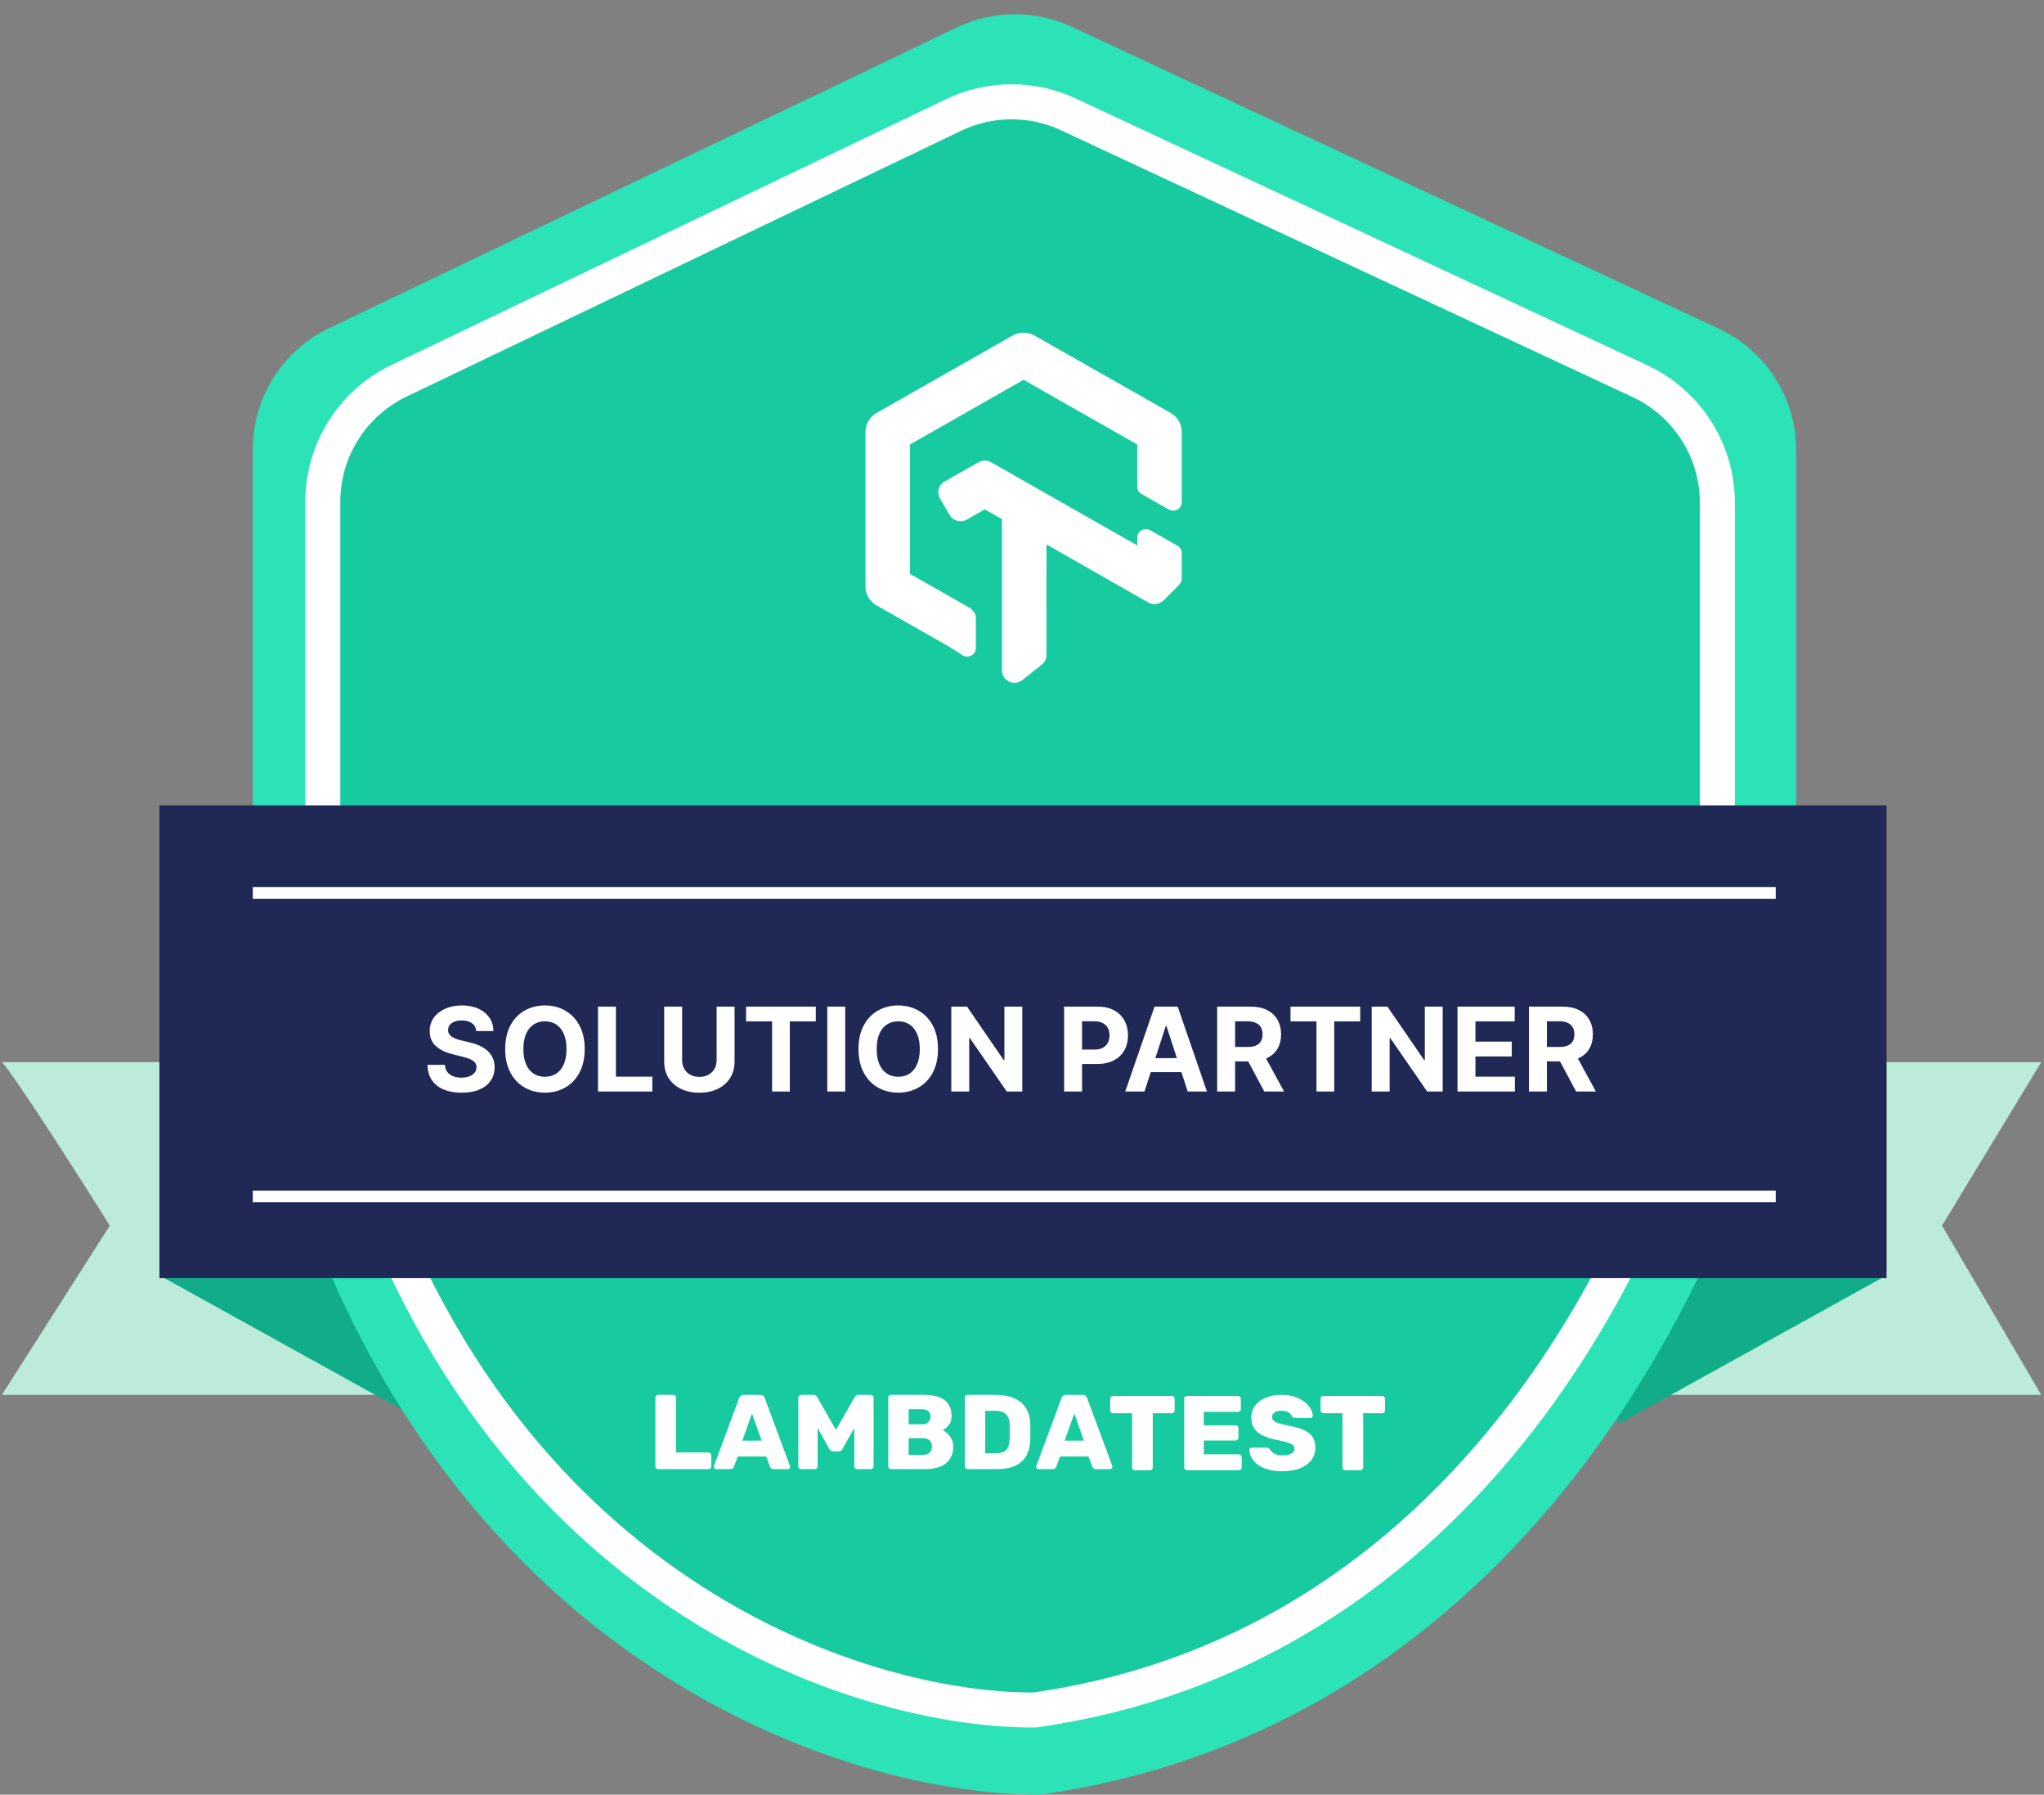 <svg width="221" height="194" viewBox="0 0 221 194" fill="none" xmlns="http://www.w3.org/2000/svg">
<rect x="0" y="0" width="221" height="194" fill="#808080" stroke="none"/>
<path d="M11.874 132.487C8.509 127.125 1.464 116.084 0.203 114.822H220.7L209.974 132.487L220.7 150.783H0.203L11.874 132.487Z" fill="#BCEBD9"/>
<path d="M17.237 137.865L46.258 153.938V126.178L17.237 137.865Z" fill="#11AD88"/>
<path d="M203.981 137.865L174.96 153.938V126.178L203.981 137.865Z" fill="#11AD88"/>
<path d="M103.476 2.962L35.573 35.483C30.536 37.896 27.331 42.985 27.331 48.57V109.258C27.331 110.231 27.431 111.224 27.634 112.175C41.668 177.836 89.954 194.104 112.501 193.999C166.717 186.29 189.234 133.627 194.003 107.143C194.143 106.362 194.202 105.592 194.202 104.799V48.674C194.202 43.035 190.935 37.907 185.825 35.524L115.878 2.899C111.943 1.064 107.393 1.087 103.476 2.962Z" fill="#2BE3B7"/>
<path d="M103.107 12.429L43.142 41.163C38.106 43.576 34.901 48.664 34.901 54.249V108.1C34.901 109.073 35.001 110.064 35.205 111.015C47.924 170.261 91.504 184.945 111.861 184.851C160.773 177.892 181.133 130.419 185.485 106.439C185.626 105.659 185.685 104.887 185.685 104.094V54.353C185.685 48.715 182.419 43.587 177.311 41.203L115.514 12.365C111.577 10.528 107.025 10.552 103.107 12.429Z" fill="#17CA9F" stroke="white" stroke-width="3.785"/>
<rect x="17.237" y="87.063" width="186.744" height="51.102" fill="#202855"/>
<path d="M51.494 111.453C51.459 111.091 51.305 110.81 51.033 110.61C50.761 110.41 50.392 110.31 49.926 110.31C49.609 110.31 49.342 110.355 49.124 110.444C48.906 110.531 48.739 110.652 48.622 110.807C48.509 110.963 48.452 111.139 48.452 111.336C48.446 111.5 48.48 111.644 48.555 111.766C48.633 111.889 48.739 111.995 48.873 112.084C49.008 112.171 49.163 112.247 49.339 112.313C49.515 112.376 49.704 112.429 49.904 112.474L50.728 112.671C51.129 112.761 51.496 112.88 51.831 113.03C52.165 113.179 52.455 113.363 52.7 113.581C52.945 113.799 53.134 114.056 53.269 114.352C53.406 114.647 53.476 114.986 53.479 115.369C53.476 115.93 53.333 116.417 53.049 116.829C52.769 117.239 52.362 117.557 51.831 117.784C51.302 118.008 50.664 118.12 49.917 118.12C49.176 118.12 48.531 118.006 47.981 117.779C47.435 117.552 47.008 117.216 46.7 116.771C46.395 116.323 46.236 115.769 46.221 115.109H48.098C48.119 115.417 48.207 115.673 48.362 115.88C48.521 116.083 48.731 116.237 48.994 116.341C49.26 116.443 49.56 116.493 49.895 116.493C50.223 116.493 50.509 116.446 50.751 116.35C50.996 116.254 51.185 116.122 51.32 115.951C51.454 115.781 51.521 115.585 51.521 115.364C51.521 115.158 51.46 114.985 51.338 114.844C51.218 114.704 51.042 114.585 50.809 114.486C50.579 114.387 50.297 114.298 49.962 114.217L48.963 113.966C48.189 113.778 47.578 113.484 47.13 113.084C46.682 112.683 46.459 112.144 46.462 111.466C46.459 110.91 46.607 110.425 46.906 110.01C47.208 109.595 47.622 109.27 48.147 109.037C48.673 108.804 49.27 108.688 49.94 108.688C50.621 108.688 51.215 108.804 51.723 109.037C52.234 109.27 52.631 109.595 52.915 110.01C53.199 110.425 53.345 110.906 53.354 111.453H51.494ZM63.217 113.402C63.217 114.402 63.028 115.254 62.648 115.956C62.272 116.658 61.758 117.194 61.107 117.564C60.459 117.932 59.73 118.115 58.92 118.115C58.105 118.115 57.373 117.93 56.725 117.56C56.076 117.189 55.564 116.653 55.188 115.951C54.811 115.249 54.623 114.399 54.623 113.402C54.623 112.401 54.811 111.55 55.188 110.848C55.564 110.146 56.076 109.611 56.725 109.244C57.373 108.873 58.105 108.688 58.92 108.688C59.73 108.688 60.459 108.873 61.107 109.244C61.758 109.611 62.272 110.146 62.648 110.848C63.028 111.55 63.217 112.401 63.217 113.402ZM61.25 113.402C61.25 112.753 61.153 112.207 60.959 111.762C60.768 111.317 60.497 110.979 60.148 110.749C59.798 110.519 59.389 110.404 58.92 110.404C58.451 110.404 58.042 110.519 57.693 110.749C57.343 110.979 57.071 111.317 56.877 111.762C56.686 112.207 56.59 112.753 56.59 113.402C56.59 114.05 56.686 114.597 56.877 115.042C57.071 115.487 57.343 115.824 57.693 116.054C58.042 116.284 58.451 116.399 58.92 116.399C59.389 116.399 59.798 116.284 60.148 116.054C60.497 115.824 60.768 115.487 60.959 115.042C61.153 114.597 61.25 114.05 61.25 113.402ZM64.654 117.99V108.813H66.595V116.39H70.529V117.99H64.654ZM77.482 108.813H79.422V114.773C79.422 115.442 79.262 116.027 78.942 116.529C78.626 117.031 78.182 117.422 77.612 117.703C77.041 117.981 76.376 118.12 75.618 118.12C74.856 118.12 74.19 117.981 73.619 117.703C73.049 117.422 72.605 117.031 72.289 116.529C71.972 116.027 71.814 115.442 71.814 114.773V108.813H73.754V114.607C73.754 114.957 73.83 115.267 73.982 115.539C74.138 115.811 74.356 116.024 74.636 116.18C74.917 116.335 75.244 116.413 75.618 116.413C75.994 116.413 76.321 116.335 76.599 116.18C76.88 116.024 77.097 115.811 77.249 115.539C77.404 115.267 77.482 114.957 77.482 114.607V108.813ZM80.669 110.413V108.813H88.205V110.413H85.396V117.99H83.478V110.413H80.669ZM91.387 108.813V117.99H89.447V108.813H91.387ZM101.416 113.402C101.416 114.402 101.226 115.254 100.847 115.956C100.47 116.658 99.957 117.194 99.305 117.564C98.657 117.932 97.928 118.115 97.119 118.115C96.303 118.115 95.571 117.93 94.923 117.56C94.275 117.189 93.763 116.653 93.386 115.951C93.01 115.249 92.822 114.399 92.822 113.402C92.822 112.401 93.01 111.55 93.386 110.848C93.763 110.146 94.275 109.611 94.923 109.244C95.571 108.873 96.303 108.688 97.119 108.688C97.928 108.688 98.657 108.873 99.305 109.244C99.957 109.611 100.47 110.146 100.847 110.848C101.226 111.55 101.416 112.401 101.416 113.402ZM99.449 113.402C99.449 112.753 99.352 112.207 99.157 111.762C98.966 111.317 98.696 110.979 98.347 110.749C97.997 110.519 97.588 110.404 97.119 110.404C96.65 110.404 96.241 110.519 95.891 110.749C95.541 110.979 95.27 111.317 95.076 111.762C94.884 112.207 94.789 112.753 94.789 113.402C94.789 114.05 94.884 114.597 95.076 115.042C95.27 115.487 95.541 115.824 95.891 116.054C96.241 116.284 96.65 116.399 97.119 116.399C97.588 116.399 97.997 116.284 98.347 116.054C98.696 115.824 98.966 115.487 99.157 115.042C99.352 114.597 99.449 114.05 99.449 113.402ZM110.529 108.813V117.99H108.853L104.86 112.214H104.793V117.99H102.853V108.813H104.556L108.517 114.585H108.597V108.813H110.529ZM115.052 117.99V108.813H118.672C119.368 108.813 119.961 108.946 120.451 109.212C120.941 109.475 121.315 109.841 121.571 110.31C121.831 110.776 121.961 111.314 121.961 111.923C121.961 112.532 121.83 113.07 121.567 113.536C121.304 114.002 120.923 114.365 120.424 114.625C119.929 114.885 119.328 115.015 118.623 115.015H116.316V113.46H118.309C118.683 113.46 118.991 113.396 119.233 113.267C119.477 113.136 119.66 112.955 119.779 112.725C119.902 112.492 119.963 112.225 119.963 111.923C119.963 111.618 119.902 111.352 119.779 111.125C119.66 110.895 119.477 110.718 119.233 110.592C118.988 110.464 118.677 110.4 118.301 110.4H116.992V117.99H115.052ZM123.744 117.99H121.664L124.832 108.813H127.333L130.496 117.99H128.417L126.118 110.91H126.047L123.744 117.99ZM123.614 114.383H128.525V115.897H123.614V114.383ZM131.601 117.99V108.813H135.221C135.914 108.813 136.506 108.937 136.995 109.185C137.488 109.43 137.863 109.778 138.12 110.229C138.38 110.677 138.51 111.205 138.51 111.811C138.51 112.42 138.378 112.945 138.116 113.384C137.853 113.82 137.472 114.154 136.973 114.387C136.477 114.62 135.877 114.737 135.172 114.737H132.748V113.178H134.858C135.228 113.178 135.536 113.127 135.781 113.025C136.026 112.924 136.208 112.771 136.328 112.568C136.45 112.365 136.511 112.113 136.511 111.811C136.511 111.506 136.45 111.249 136.328 111.04C136.208 110.831 136.025 110.673 135.777 110.565C135.532 110.455 135.223 110.4 134.849 110.4H133.541V117.99H131.601ZM136.556 113.814L138.837 117.99H136.695L134.464 113.814H136.556ZM139.532 110.413V108.813H147.068V110.413H144.259V117.99H142.341V110.413H139.532ZM155.985 108.813V117.99H154.309L150.317 112.214H150.25V117.99H148.309V108.813H150.012L153.973 114.585H154.054V108.813H155.985ZM157.588 117.99V108.813H163.771V110.413H159.528V112.6H163.453V114.199H159.528V116.39H163.789V117.99H157.588ZM165.314 117.99V108.813H168.934C169.627 108.813 170.219 108.937 170.709 109.185C171.202 109.43 171.577 109.778 171.833 110.229C172.093 110.677 172.223 111.205 172.223 111.811C172.223 112.42 172.092 112.945 171.829 113.384C171.566 113.82 171.185 114.154 170.686 114.387C170.19 114.62 169.59 114.737 168.885 114.737H166.461V113.178H168.571C168.942 113.178 169.25 113.127 169.494 113.025C169.739 112.924 169.922 112.771 170.041 112.568C170.164 112.365 170.225 112.113 170.225 111.811C170.225 111.506 170.164 111.249 170.041 111.04C169.922 110.831 169.738 110.673 169.49 110.565C169.245 110.455 168.936 110.4 168.562 110.4H167.254V117.99H165.314ZM170.27 113.814L172.55 117.99H170.409L168.177 113.814H170.27Z" fill="white"/>
<path fill-rule="evenodd" clip-rule="evenodd" d="M71.155 158.815C71.077 158.815 71.009 158.786 70.95 158.729C70.892 158.671 70.862 158.604 70.862 158.528V151.07C70.862 150.986 70.892 150.917 70.95 150.864C71.009 150.81 71.077 150.783 71.155 150.783H72.794C72.88 150.783 72.95 150.81 73.005 150.864C73.059 150.917 73.087 150.986 73.087 151.07V157.013H76.599C76.684 157.013 76.757 157.042 76.815 157.099C76.874 157.157 76.903 157.228 76.903 157.312V158.528C76.903 158.612 76.874 158.681 76.815 158.734C76.757 158.788 76.684 158.815 76.599 158.815H71.155ZM77.428 158.815C77.366 158.815 77.309 158.79 77.258 158.74C77.208 158.69 77.182 158.635 77.182 158.574C77.182 158.528 77.186 158.493 77.194 158.47L79.921 151.116C79.999 150.894 80.156 150.783 80.39 150.783H82.216C82.45 150.783 82.606 150.894 82.684 151.116L85.412 158.47C85.419 158.493 85.423 158.528 85.423 158.574C85.423 158.635 85.398 158.69 85.347 158.74C85.296 158.79 85.24 158.815 85.177 158.815H83.656C83.468 158.815 83.336 158.731 83.258 158.562L82.836 157.449H79.769L79.348 158.562C79.27 158.731 79.137 158.815 78.95 158.815H77.428ZM80.264 155.729H82.348L81.306 152.803L80.264 155.729ZM86.62 158.815C86.534 158.815 86.462 158.788 86.403 158.734C86.344 158.681 86.315 158.612 86.315 158.528V151.082C86.315 150.998 86.344 150.927 86.403 150.87C86.462 150.812 86.534 150.783 86.62 150.783H87.942C88.137 150.783 88.278 150.868 88.364 151.036L90.377 154.57L92.402 151.036C92.488 150.868 92.629 150.783 92.824 150.783H94.147C94.232 150.783 94.305 150.812 94.363 150.87C94.422 150.927 94.451 150.998 94.451 151.082V158.528C94.451 158.612 94.422 158.681 94.363 158.734C94.305 158.788 94.232 158.815 94.147 158.815H92.66C92.582 158.815 92.513 158.786 92.455 158.729C92.397 158.671 92.367 158.604 92.367 158.528V154.351L91.103 156.623C91.001 156.799 90.865 156.887 90.693 156.887H90.061C89.905 156.887 89.768 156.799 89.651 156.623L88.399 154.351V158.528C88.399 158.612 88.37 158.681 88.311 158.734C88.253 158.788 88.18 158.815 88.095 158.815H86.62ZM96.334 158.815C96.256 158.815 96.187 158.786 96.129 158.729C96.07 158.671 96.041 158.604 96.041 158.528V151.082C96.041 150.998 96.068 150.927 96.123 150.87C96.178 150.812 96.248 150.783 96.334 150.783H99.951C100.942 150.783 101.68 150.982 102.163 151.38C102.647 151.778 102.889 152.344 102.889 153.078C102.889 153.445 102.79 153.763 102.591 154.03C102.392 154.298 102.171 154.493 101.929 154.615C102.249 154.753 102.518 154.981 102.737 155.298C102.956 155.616 103.065 155.973 103.065 156.371C103.065 157.143 102.805 157.744 102.286 158.172C101.767 158.6 101.024 158.815 100.056 158.815H96.334ZM99.708 153.961C99.997 153.961 100.219 153.884 100.375 153.731C100.531 153.578 100.609 153.38 100.609 153.135C100.609 152.898 100.533 152.705 100.381 152.556C100.229 152.407 100.005 152.332 99.708 152.332H98.246V153.961H99.708ZM99.814 157.265C100.118 157.265 100.354 157.179 100.521 157.007C100.689 156.835 100.773 156.623 100.773 156.37C100.773 156.111 100.687 155.895 100.516 155.722C100.344 155.551 100.11 155.465 99.814 155.465H98.246V157.265H99.814ZM104.614 158.815C104.536 158.815 104.468 158.786 104.41 158.729C104.351 158.671 104.322 158.604 104.322 158.528V151.082C104.322 150.998 104.349 150.927 104.404 150.87C104.458 150.812 104.529 150.783 104.614 150.783H107.693C108.848 150.783 109.746 151.053 110.386 151.592C111.025 152.131 111.361 152.906 111.392 153.916C111.4 154.137 111.404 154.432 111.404 154.799C111.404 155.166 111.4 155.457 111.392 155.671C111.314 157.767 110.101 158.815 107.752 158.815H104.614ZM107.693 157.094C108.185 157.094 108.548 156.979 108.782 156.75C109.016 156.521 109.141 156.153 109.156 155.648C109.172 155.427 109.18 155.14 109.18 154.788C109.18 154.436 109.172 154.153 109.156 153.939C109.141 153.449 109.006 153.088 108.753 152.855C108.499 152.621 108.126 152.505 107.635 152.505H106.523V157.094H107.693ZM112.281 158.815C112.219 158.815 112.162 158.79 112.112 158.74C112.061 158.69 112.035 158.635 112.035 158.574C112.035 158.528 112.039 158.493 112.047 158.47L114.775 151.116C114.853 150.894 115.009 150.783 115.243 150.783H117.069C117.303 150.783 117.459 150.894 117.537 151.116L120.265 158.47C120.273 158.493 120.276 158.528 120.276 158.574C120.276 158.635 120.251 158.69 120.2 158.74C120.15 158.79 120.093 158.815 120.031 158.815H118.509C118.322 158.815 118.189 158.731 118.111 158.562L117.689 157.449H114.622L114.201 158.562C114.123 158.731 113.991 158.815 113.803 158.815H112.281ZM115.114 155.729H117.197L116.155 152.803L115.114 155.729Z" fill="white"/>
<path fill-rule="evenodd" clip-rule="evenodd" d="M122.707 158.929C122.622 158.929 122.55 158.902 122.491 158.849C122.432 158.796 122.403 158.727 122.403 158.642V152.768H120.343C120.257 152.768 120.185 152.741 120.126 152.688C120.068 152.634 120.038 152.565 120.038 152.481V151.196C120.038 151.112 120.068 151.041 120.126 150.984C120.185 150.927 120.257 150.898 120.343 150.898H126.699C126.785 150.898 126.857 150.927 126.916 150.984C126.974 151.041 127.004 151.112 127.004 151.196V152.481C127.004 152.565 126.974 152.634 126.916 152.688C126.857 152.741 126.785 152.768 126.699 152.768H124.639V158.642C124.639 158.727 124.61 158.796 124.551 158.849C124.493 158.902 124.42 158.929 124.335 158.929H122.707ZM128.33 158.929C128.252 158.929 128.183 158.901 128.125 158.843C128.066 158.786 128.037 158.719 128.037 158.642V151.196C128.037 151.112 128.064 151.041 128.119 150.984C128.174 150.927 128.244 150.898 128.33 150.898H133.855C133.941 150.898 134.013 150.927 134.071 150.984C134.13 151.041 134.159 151.112 134.159 151.196V152.332C134.159 152.416 134.13 152.485 134.071 152.539C134.013 152.592 133.941 152.619 133.855 152.619H130.156V154.076H133.597C133.683 154.076 133.755 154.105 133.814 154.162C133.873 154.219 133.902 154.29 133.902 154.374V155.418C133.902 155.503 133.873 155.573 133.814 155.631C133.755 155.688 133.683 155.717 133.597 155.717H130.156V157.208H133.949C134.034 157.208 134.107 157.237 134.165 157.294C134.224 157.352 134.253 157.422 134.253 157.507V158.642C134.253 158.727 134.224 158.796 134.165 158.849C134.107 158.902 134.034 158.929 133.949 158.929H128.33ZM138.653 159.044C137.896 159.044 137.252 158.937 136.722 158.723C136.191 158.509 135.789 158.226 135.516 157.874C135.243 157.522 135.098 157.139 135.083 156.726C135.083 156.658 135.108 156.6 135.159 156.554C135.21 156.509 135.27 156.486 135.34 156.486H136.897C136.991 156.486 137.067 156.501 137.125 156.531C137.184 156.562 137.248 156.615 137.319 156.692C137.42 156.876 137.578 157.027 137.793 157.145C138.007 157.264 138.294 157.323 138.653 157.323C139.075 157.323 139.398 157.26 139.625 157.134C139.851 157.008 139.964 156.834 139.964 156.612C139.964 156.451 139.906 156.319 139.789 156.216C139.672 156.113 139.484 156.021 139.227 155.941C138.969 155.86 138.598 155.77 138.115 155.671C137.17 155.487 136.464 155.208 135.996 154.833C135.528 154.459 135.294 153.923 135.294 153.227C135.294 152.753 135.428 152.33 135.697 151.959C135.966 151.588 136.349 151.3 136.844 151.093C137.34 150.887 137.916 150.783 138.571 150.783C139.258 150.783 139.853 150.9 140.356 151.133C140.86 151.367 141.246 151.657 141.515 152.005C141.784 152.353 141.927 152.695 141.942 153.032C141.942 153.101 141.919 153.16 141.872 153.21C141.825 153.26 141.767 153.284 141.697 153.284H140.058C139.886 153.284 139.753 153.216 139.66 153.078C139.613 152.917 139.492 152.782 139.297 152.671C139.102 152.56 138.86 152.504 138.571 152.504C138.243 152.504 137.99 152.562 137.81 152.676C137.631 152.791 137.541 152.959 137.541 153.181C137.541 153.403 137.658 153.577 137.892 153.703C138.126 153.83 138.563 153.958 139.203 154.088C139.937 154.218 140.52 154.38 140.953 154.575C141.386 154.77 141.706 155.023 141.913 155.332C142.12 155.642 142.223 156.034 142.223 156.509C142.223 157.029 142.071 157.48 141.767 157.862C141.463 158.245 141.041 158.537 140.503 158.74C139.964 158.943 139.347 159.044 138.653 159.044ZM145.454 158.929C145.368 158.929 145.296 158.902 145.238 158.849C145.179 158.796 145.15 158.727 145.15 158.642V152.768H143.09C143.004 152.768 142.932 152.741 142.873 152.688C142.814 152.634 142.785 152.565 142.785 152.481V151.196C142.785 151.112 142.814 151.041 142.873 150.984C142.932 150.927 143.004 150.898 143.09 150.898H149.446C149.532 150.898 149.604 150.927 149.662 150.984C149.721 151.041 149.75 151.112 149.75 151.196V152.481C149.75 152.565 149.721 152.634 149.662 152.688C149.604 152.741 149.532 152.768 149.446 152.768H147.386V158.642C147.386 158.727 147.356 158.796 147.298 158.849C147.239 158.902 147.167 158.929 147.081 158.929H145.454Z" fill="white"/>
<line x1="27.331" y1="96.527" x2="191.994" y2="96.527" stroke="white" stroke-width="1.262"/>
<line x1="27.331" y1="129.333" x2="191.994" y2="129.333" stroke="white" stroke-width="1.262"/>
<path fill-rule="evenodd" clip-rule="evenodd" d="M105.509 70.066V66.715C105.509 66.43 105.373 66.162 105.145 65.991L105.042 65.856L104.918 65.747C104.533 65.529 104.451 65.482 104.412 65.463L98.386 62.035V48.048L104.153 44.771C104.153 44.771 104.557 44.541 104.578 44.528C104.591 44.52 104.599 44.515 104.607 44.51C104.621 44.501 104.634 44.492 104.67 44.469L110.673 41.057L116.442 44.343C116.768 44.529 116.885 44.595 116.937 44.62L122.96 48.048V52.613C122.96 52.938 123.137 53.239 123.423 53.402L126.381 55.085C126.999 55.436 127.772 54.998 127.772 54.295L127.77 46.698C127.774 46.288 127.665 45.877 127.457 45.515C127.245 45.149 126.941 44.847 126.568 44.635L126.188 44.421L119.219 40.455L118.839 40.244L111.982 36.345C111.674 36.129 111.234 35.985 110.787 35.964C110.327 35.942 109.874 36.051 109.472 36.278L109.088 36.502L102.499 40.246C102.245 40.388 102.245 40.388 102.12 40.458L102.12 40.459L101.745 40.675L94.865 44.587C94.513 44.755 94.173 45.062 93.939 45.436C93.702 45.808 93.574 46.241 93.574 46.685V55.041L93.576 63.385C93.572 63.794 93.681 64.205 93.89 64.568C94.101 64.933 94.407 65.236 94.779 65.448L95.157 65.661C99.915 68.368 102.104 69.614 102.131 69.629L102.51 69.84L104.094 70.84C104.721 71.213 105.509 70.775 105.509 70.066ZM124.351 57.315C123.733 56.965 122.962 57.404 122.962 58.105V58.957L107.678 50.265L107.164 49.97C106.699 49.706 106.124 49.734 105.691 50.037L105.284 50.263L103.029 51.541L102.119 52.055C101.458 52.431 101.251 53.255 101.638 53.913L102.156 54.791L102.677 55.678C103.061 56.328 103.899 56.531 104.566 56.148C105.453 55.644 105.493 55.621 105.532 55.594C105.534 55.593 105.537 55.591 105.54 55.589L106.476 55.059L108.329 56.113L108.327 72.474C108.327 73.214 108.936 73.814 109.689 73.814C110.034 73.814 110.363 73.686 110.615 73.457C112.008 72.349 112.247 72.16 112.485 71.97L112.642 71.845C112.997 71.564 113.183 71.13 113.144 70.686L113.147 58.854L124.139 65.125C124.824 65.513 125.592 65.251 126.115 64.594L127.51 63.195C127.679 63.024 127.773 62.795 127.773 62.557V59.782C127.773 59.456 127.596 59.154 127.309 58.992L124.351 57.315Z" fill="white"/>
</svg>
